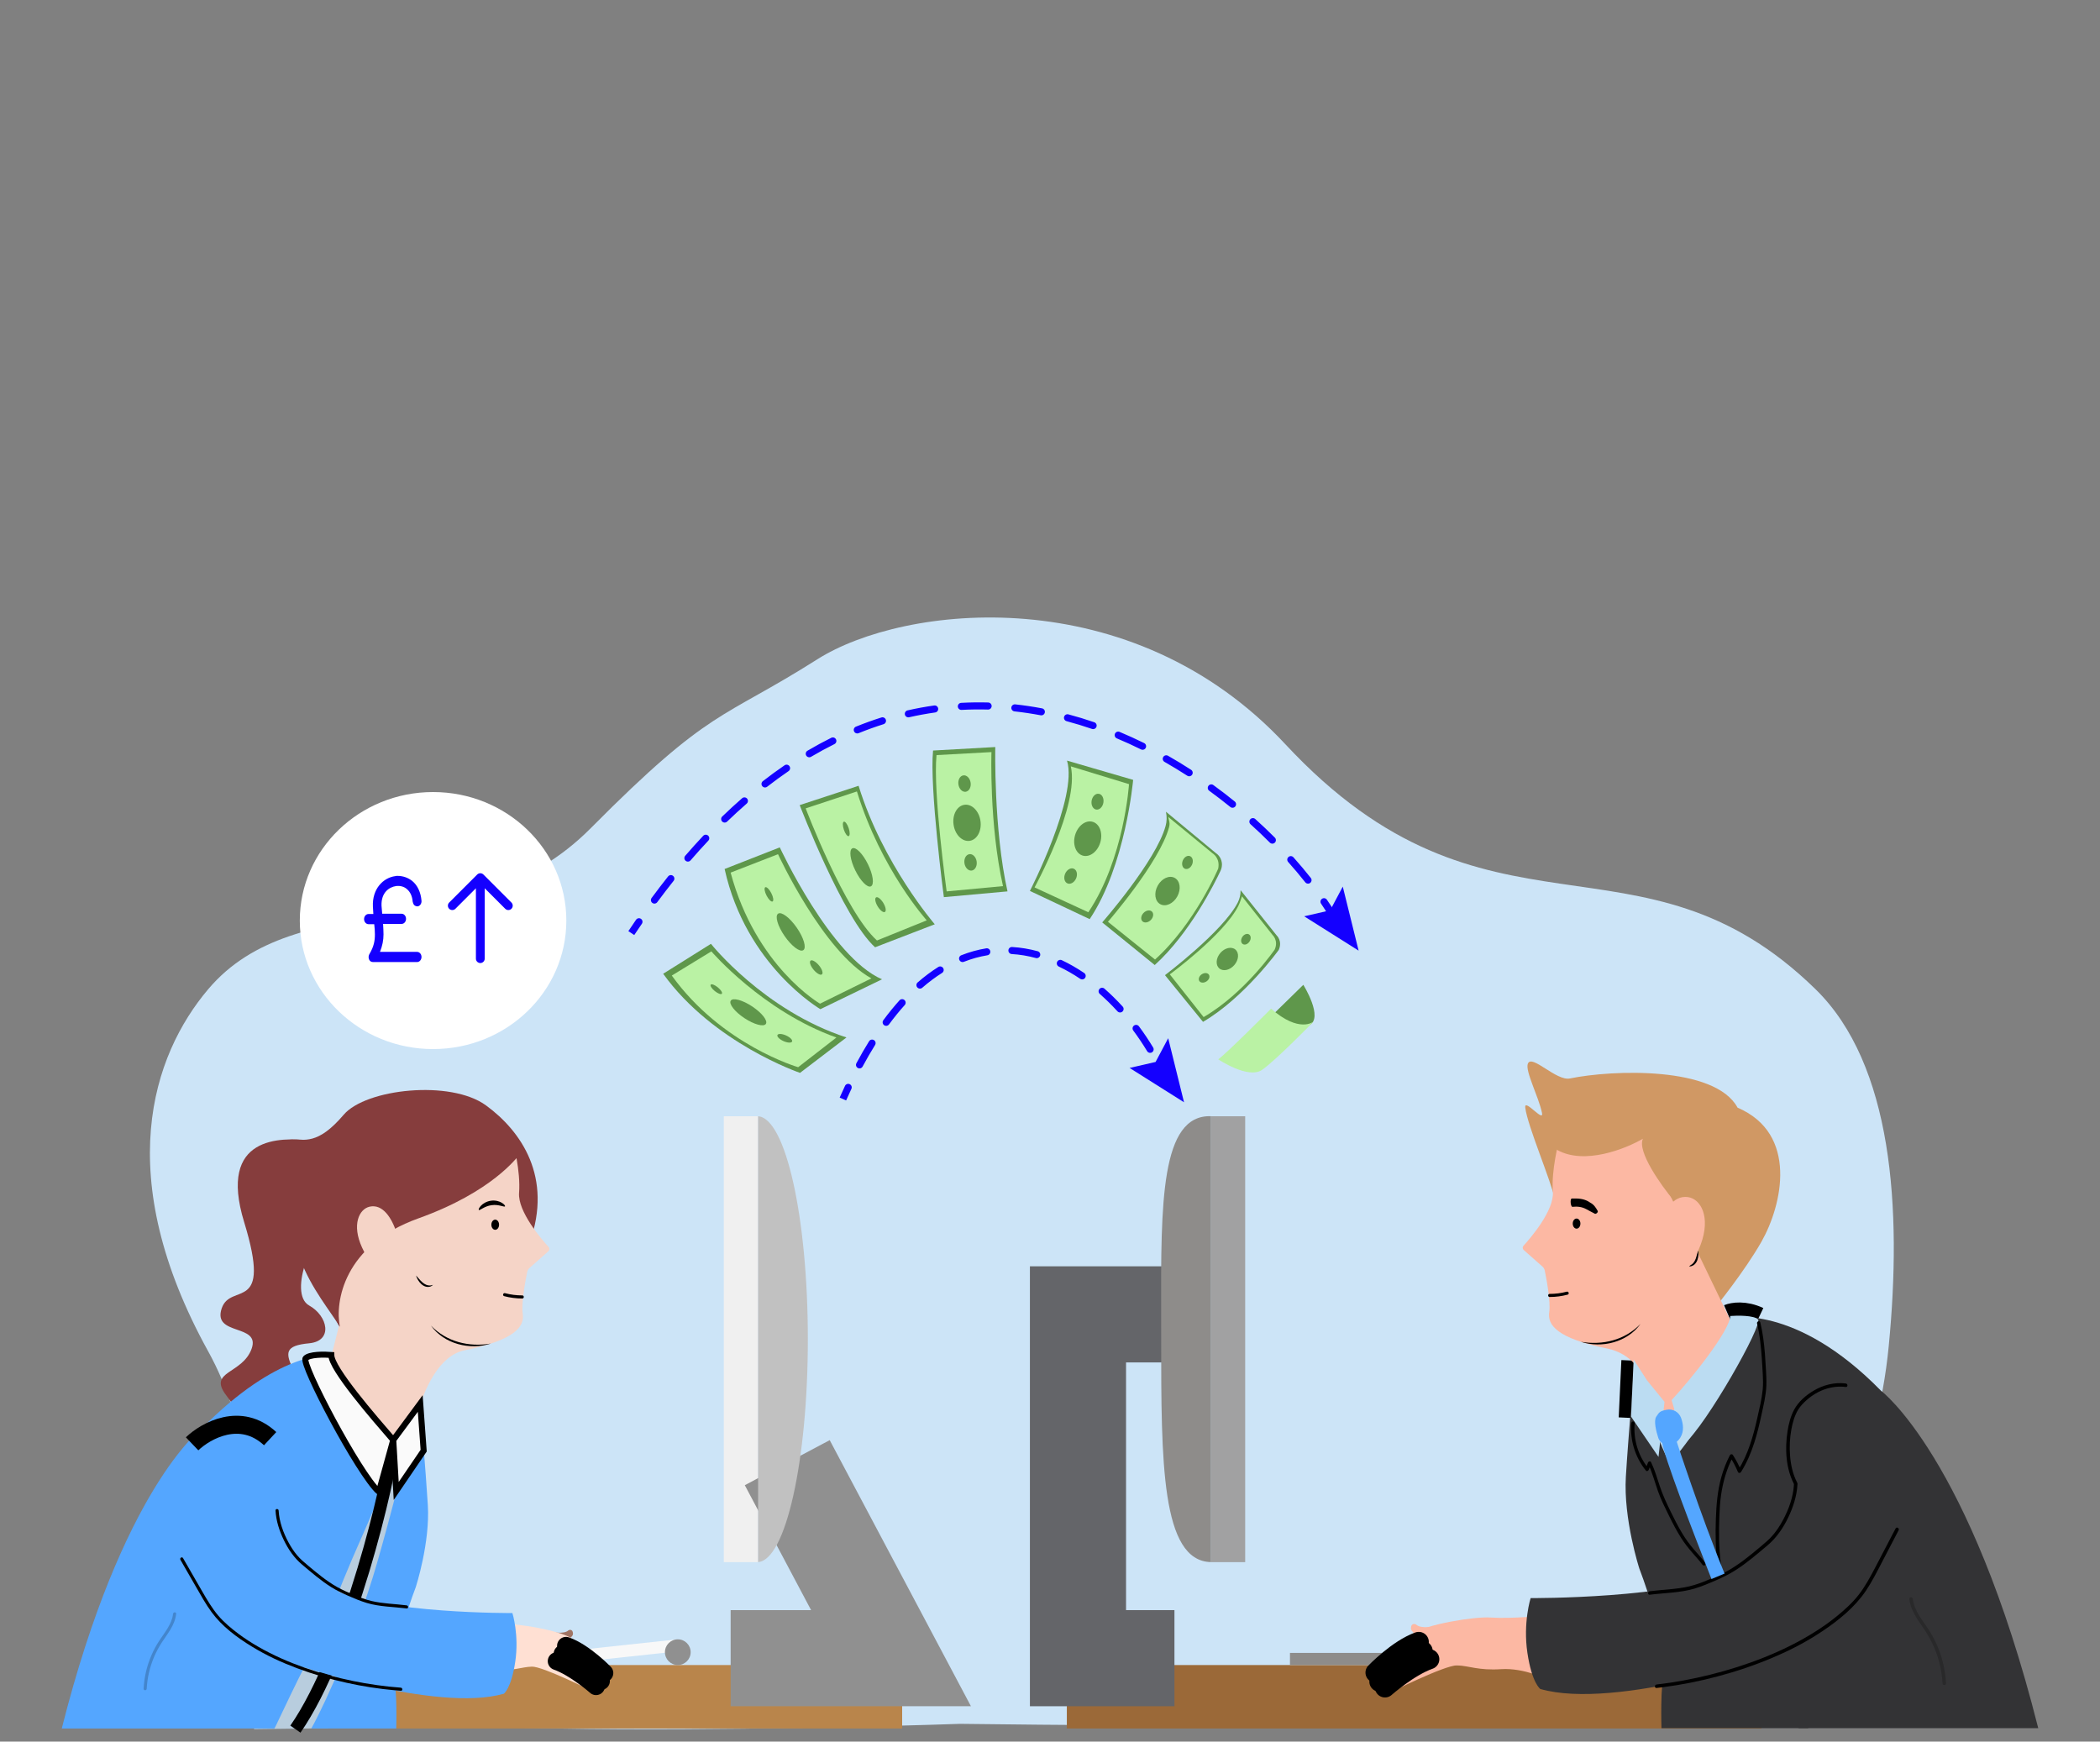 <svg width="170" height="141" viewBox="0 0 170 141" fill="none" xmlns="http://www.w3.org/2000/svg">
<rect x="0" y="0" width="170" height="141" fill="#808080" stroke="none"/>
<path d="M16.852 109.403C23.259 121.011 16.904 131.905 26.34 137.049C21.422 141.551 77.726 139.562 77.726 139.562C95.493 139.783 108.702 139.723 118.522 139.513C137.596 139.104 151.046 127.987 152.896 108.999C153.986 97.817 153.201 86.175 146.974 80.089C132.725 66.16 120.427 77.84 104.062 60.262C91.555 46.828 73.172 48.936 66.164 53.377C58.385 58.307 57.577 57.218 47.822 67.05C38.067 76.882 24.12 71.486 16.852 80.089C12.319 85.453 9.023 95.222 16.852 109.403Z" fill="#CCE4F7"/>
<path d="M139.961 106.589C140.294 106.446 141.231 106.289 142.316 106.803" stroke="black" stroke-width="2"/>
<path d="M132.253 110.158L132.039 114.797" stroke="black" stroke-width="2"/>
<path d="M19.765 98.942C17.605 91.899 22.77 92.099 25.024 92.318C26.276 94.666 28.442 99.362 27.09 99.362C25.4 99.362 23.272 104.718 25.024 105.691C26.534 106.53 26.996 108.565 25.024 108.753C23.052 108.94 23.052 109.504 23.803 111.006C24.555 112.509 24.827 114.813 22.667 114.532C20.939 114.306 19.765 116.71 19.765 117.68C19.765 115.99 19.81 114.929 18.307 112.957C16.805 110.985 19.615 111.269 20.366 109.203C21.117 107.137 17.192 108.189 17.944 105.933C18.671 103.753 22.066 106.443 19.765 98.942Z" fill="#863D3D"/>
<rect x="16.801" y="134.802" width="56.231" height="5.137" fill="#B9854B"/>
<rect x="58.594" y="126.471" width="36.099" height="2.777" transform="rotate(-90 58.594 126.471)" fill="#F0F0F0"/>
<path d="M54.699 132.735L44.358 133.849C44.091 133.878 43.898 134.117 43.927 134.384C43.956 134.651 44.195 134.844 44.462 134.815L54.803 133.701L54.699 132.735Z" fill="#F8F8F8"/>
<path d="M27.825 90.246C25.693 92.749 24.642 92.213 23.555 92.265C24.59 93.429 26.365 96.349 25.185 98.709C24.005 101.07 27.23 107.25 28.99 110.045C32.639 109.994 41.427 104.698 42.888 100.573C44.752 95.313 42.213 91.589 39.341 89.492C36.468 87.396 29.611 88.15 27.825 90.246Z" fill="#863D3D"/>
<path d="M41.544 92.53C41.544 92.53 42.157 94.788 42.02 96.57C41.904 98.08 43.824 100.313 44.411 100.957C44.502 101.058 44.493 101.213 44.391 101.303L42.867 102.652C42.77 102.737 42.705 102.85 42.679 102.976C42.553 103.591 42.183 105.511 42.316 106.368C42.476 107.396 41.684 108.496 37.618 109.318C33.552 110.141 32.768 119.615 32.768 119.615L26.559 110.836L27.447 107.314L26.559 97.025L34.905 92.101L41.543 92.53H41.544Z" fill="#F5D4C7"/>
<path d="M40.089 99.565C40.262 99.565 40.401 99.38 40.401 99.153C40.401 98.926 40.262 98.742 40.089 98.742C39.917 98.742 39.777 98.926 39.777 99.153C39.777 99.38 39.917 99.565 40.089 99.565Z" fill="black"/>
<path d="M42.281 104.876C41.809 104.876 41.34 104.816 40.883 104.695C40.726 104.654 40.659 104.896 40.816 104.937C41.293 105.063 41.787 105.127 42.28 105.127C42.442 105.127 42.442 104.876 42.28 104.876H42.281Z" fill="black"/>
<path d="M39.735 108.775C38.03 109.329 35.947 108.807 34.883 107.317C36.156 108.638 37.956 109.074 39.735 108.775Z" fill="black"/>
<path d="M26.588 109.715C26.588 109.715 30.816 120.146 33.118 116.502C35.42 112.858 26.554 139.919 26.554 139.919L20.559 139.991L26.588 109.715Z" fill="#B8CDDE"/>
<path d="M33.681 103.266C34.009 103.619 34.32 104.107 34.844 104.07C34.914 104.063 34.983 104.041 35.056 104.02C35.003 104.073 34.938 104.118 34.865 104.149C34.301 104.349 33.818 103.752 33.68 103.266H33.681Z" fill="black"/>
<path d="M26.577 131.247C27.838 127.144 30.881 121.31 30.693 120.792C30.268 120.312 29.321 118.189 28.554 116.885C26.941 114.143 26.587 109.712 26.587 109.712C26.587 109.712 22.464 109.387 16.303 115.687C16.303 115.687 9.929 120.431 5 139.939H22.216C22.401 139.641 24.11 135.782 26.577 131.247H26.577Z" fill="#54A6FF"/>
<g opacity="0.2">
<path d="M14.009 130.655C13.919 131.485 13.336 132.153 12.896 132.826C12.415 133.562 12.058 134.381 11.846 135.234C11.726 135.721 11.652 136.219 11.625 136.72C11.617 136.882 11.868 136.881 11.876 136.72C11.924 135.836 12.126 134.961 12.473 134.146C12.646 133.741 12.855 133.351 13.094 132.981C13.32 132.633 13.571 132.3 13.785 131.944C14.025 131.546 14.21 131.121 14.26 130.655C14.277 130.495 14.027 130.496 14.009 130.655Z" fill="black"/>
</g>
<path d="M32.076 139.939H25.199C25.537 139.38 28.076 134.466 30.195 127.644C30.904 125.36 32.962 117.733 33.063 116.469C33.197 114.781 34.06 113.605 34.06 113.605C34.06 114.717 34.449 118.799 34.635 121.857C34.82 124.914 33.662 128.481 33.662 128.481C33.662 128.481 31.79 133.294 31.867 135.982C32.174 136.724 32.076 139.939 32.076 139.939Z" fill="#54A6FF"/>
<path d="M44.613 132.111C44.613 132.111 45.677 132.342 46.025 131.985C46.025 131.985 46.367 131.82 46.386 132.259C46.405 132.699 45.138 133.074 45.138 133.074" fill="#A07464"/>
<path d="M31.836 116.652C31.598 119.65 28.268 133.71 23.914 139.991" stroke="black"/>
<path d="M36.516 131.332C36.516 131.332 39.088 131.596 40.658 131.49C41.878 131.409 45.245 131.988 46.241 132.622C47.237 133.255 49.38 134.765 49.289 135.066C49.289 135.066 49.364 135.519 48.897 135.428C48.897 135.428 49.139 136.168 48.641 136.093C48.641 136.093 48.761 136.575 48.249 136.47C48.249 136.47 48.354 137.118 47.932 136.907C47.932 136.907 43.933 134.9 43.057 134.93C42.182 134.959 41.548 135.307 39.889 135.201C38.229 135.096 36.554 135.94 36.554 135.94L36.517 131.331L36.516 131.332Z" fill="#FFE0D3"/>
<path d="M22.199 123.112C22.557 125.746 26.928 128.666 26.928 128.666C31.051 130.658 41.48 130.592 41.48 130.592C41.48 130.592 42.036 132.353 41.712 134.53C41.387 136.708 40.785 137.124 40.785 137.124C35.325 138.687 23.708 134.696 23.708 134.696C23.708 134.696 15.96 131.934 14.937 125.669" fill="#54A6FF"/>
<path d="M22.305 122.29C22.348 123.121 22.615 123.937 22.975 124.682C23.336 125.43 23.816 126.136 24.458 126.673C25.215 127.307 25.965 127.959 26.804 128.487C27.241 128.762 27.7 128.982 28.171 129.188C28.643 129.395 29.168 129.617 29.685 129.773C30.731 130.088 31.843 130.083 32.918 130.22C33.078 130.24 33.076 129.989 32.918 129.969C31.974 129.849 31.012 129.835 30.082 129.618C29.598 129.506 29.132 129.324 28.674 129.133C28.217 128.943 27.723 128.732 27.276 128.477C26.434 127.998 25.688 127.378 24.95 126.759C24.628 126.489 24.311 126.228 24.042 125.904C23.773 125.58 23.55 125.235 23.354 124.871C22.928 124.084 22.603 123.191 22.556 122.291C22.548 122.131 22.297 122.13 22.305 122.291L22.305 122.29Z" fill="black"/>
<path d="M14.604 126.279C15.03 127.019 15.457 127.76 15.883 128.501C16.279 129.188 16.663 129.885 17.133 130.524C17.981 131.677 19.17 132.56 20.382 133.3C21.594 134.041 22.772 134.58 24.039 135.055C25.339 135.544 26.676 135.933 28.033 136.233C29.39 136.533 30.656 136.728 31.983 136.846C32.141 136.86 32.298 136.873 32.456 136.884C32.614 136.895 32.605 136.645 32.446 136.633C31.147 136.539 29.855 136.353 28.579 136.093C27.236 135.818 25.909 135.458 24.617 135.001C23.348 134.552 22.109 134.008 20.94 133.339C20.384 133.021 19.843 132.674 19.329 132.291C18.732 131.846 18.15 131.365 17.666 130.797C17.182 130.228 16.765 129.527 16.378 128.855C15.96 128.131 15.543 127.405 15.126 126.681L14.816 126.143C14.736 126.003 14.525 126.138 14.605 126.278L14.604 126.279Z" fill="black"/>
<path d="M48.925 135.448C48.925 135.448 47.303 133.766 45.82 133.245" stroke="black" stroke-width="1.447" stroke-miterlimit="10" stroke-linecap="round"/>
<path d="M48.648 136.096C48.648 136.096 47.026 134.414 45.543 133.893" stroke="black" stroke-width="1.447" stroke-miterlimit="10" stroke-linecap="round"/>
<path d="M48.25 136.512C48.25 136.512 46.548 135.007 45.066 134.486" stroke="black" stroke-width="1.447" stroke-miterlimit="10" stroke-linecap="round"/>
<path d="M63.73 118.418L72.13 134.246H59.148" stroke="#909090" stroke-width="7.782"/>
<circle cx="1.041" cy="1.041" r="1.041" transform="matrix(-1 0 0 1 55.91 132.719)" fill="#909090"/>
<path fill-rule="evenodd" clip-rule="evenodd" d="M61.371 126.466C63.601 126.302 65.397 118.285 65.397 108.419C65.397 98.553 63.601 90.535 61.371 90.372V126.466Z" fill="#C1C1C1"/>
<path d="M24.737 109.973C25.045 109.639 26.253 109.648 26.818 109.695C26.818 110.81 30.268 114.769 31.834 116.581L30.671 120.778C29.052 119.315 24.352 110.392 24.737 109.973Z" fill="#FAFAFA" stroke="black" stroke-width="0.486"/>
<path d="M31.836 116.581L32.075 120.709L34.297 117.446L34.019 113.628L31.836 116.581Z" fill="#FAFAFA" stroke="black" stroke-width="0.486"/>
<rect width="56.231" height="5.137" transform="matrix(-1 0 0 1 142.594 134.802)" fill="#9B6938"/>
<rect width="36.099" height="2.777" transform="matrix(0 -1 -1 0 100.801 126.471)" fill="#A1A1A2"/>
<path d="M104.426 133.818H114.827C115.095 133.818 115.313 134.035 115.313 134.304C115.313 134.572 115.095 134.79 114.827 134.79H104.426V133.818Z" fill="#8E8C8A"/>
<path d="M95.074 134.246H87.265V106.411H94.075" stroke="#646569" stroke-width="7.782"/>
<path fill-rule="evenodd" clip-rule="evenodd" d="M98.027 126.468C94.001 126.377 94.001 118.331 94.001 108.419C94.001 107.728 93.999 107.045 93.998 106.372C93.975 97.39 93.958 90.236 98.027 90.367V126.468Z" fill="#8E8C8A"/>
<path d="M125.332 130.776C125.332 130.776 122.434 131.074 120.666 130.955C119.292 130.863 115.499 131.516 114.377 132.23C113.255 132.944 110.841 134.644 110.943 134.983C110.943 134.983 110.858 135.493 111.384 135.391C111.384 135.391 111.112 136.224 111.673 136.139C111.673 136.139 111.538 136.683 112.115 136.564C112.115 136.564 111.996 137.295 112.472 137.057C112.472 137.057 116.977 134.796 117.963 134.829C118.949 134.863 119.663 135.254 121.532 135.135C123.402 135.016 125.289 135.968 125.289 135.968L125.331 130.775L125.332 130.776Z" fill="#FCB8A3"/>
<path d="M116.215 131.655C116.215 131.655 115.016 131.915 114.625 131.512C114.625 131.512 114.239 131.327 114.218 131.822C114.197 132.316 115.624 132.739 115.624 132.739" fill="#FCB8A3"/>
<path d="M111.354 135.413C111.354 135.413 113.181 133.518 114.852 132.931" stroke="black" stroke-width="1.63" stroke-miterlimit="10" stroke-linecap="round"/>
<path d="M111.667 136.144C111.667 136.144 113.494 134.249 115.164 133.662" stroke="black" stroke-width="1.63" stroke-miterlimit="10" stroke-linecap="round"/>
<path d="M112.117 136.612C112.117 136.612 114.034 134.916 115.703 134.33" stroke="black" stroke-width="1.63" stroke-miterlimit="10" stroke-linecap="round"/>
<path d="M15.551 116.891C16.662 115.826 19.48 114.253 21.868 116.474" stroke="black" stroke-width="1.459"/>
<path d="M142.59 100.536C141.236 102.922 138.853 105.859 138.853 105.859C138.853 105.859 127.11 102.845 125.89 97.153C125.542 95.528 123.663 91.18 123.473 89.674C123.373 88.876 125 90.93 124.829 90.103C124.555 88.775 123.439 86.691 123.687 86.106C124.014 85.335 125.989 87.54 127.089 87.312C130.529 86.603 138.838 86.298 140.661 89.676C145.584 91.784 144.288 97.546 142.59 100.536Z" fill="#D09864"/>
<path d="M145.627 120.956C145.224 123.923 140.3 127.212 140.3 127.212C135.656 129.455 123.908 129.382 123.908 129.382C123.908 129.382 123.282 131.365 123.647 133.818C124.013 136.27 124.691 136.74 124.691 136.74C130.841 138.5 143.928 134.004 143.928 134.004C143.928 134.004 152.656 130.893 153.809 123.836" fill="#333335"/>
<path d="M126.181 92.475C126.181 92.475 125.571 94.721 125.707 96.493C125.823 97.995 123.914 100.216 123.33 100.857C123.239 100.956 123.248 101.111 123.349 101.2L124.866 102.542C124.961 102.626 125.026 102.739 125.052 102.864C125.178 103.476 125.545 105.385 125.413 106.238C125.254 107.261 126.042 108.355 130.086 109.172C134.13 109.99 133.887 115.394 133.887 115.394H139.052L140.242 107.221L132.615 91.404L126.182 92.475H126.181Z" fill="#FCB8A3"/>
<path d="M127.546 97.03C128.1 97.03 128.466 97.174 128.73 97.365C129.022 97.515 129.171 97.743 129.323 98.011C129.428 98.132 129.164 98.357 129.059 98.235C128.711 98.059 128.664 98.027 128.404 97.888C128.051 97.699 127.69 97.663 127.3 97.704C127.14 97.721 127.081 97.047 127.24 97.03L127.546 97.03Z" fill="black"/>
<path d="M127.627 99.471C127.456 99.471 127.317 99.288 127.317 99.062C127.317 98.836 127.456 98.653 127.627 98.653C127.799 98.653 127.938 98.836 127.938 99.062C127.938 99.288 127.799 99.471 127.627 99.471Z" fill="black"/>
<path d="M125.446 104.754C125.916 104.754 126.382 104.694 126.837 104.574C126.993 104.534 127.059 104.774 126.904 104.815C126.429 104.94 125.938 105.004 125.447 105.004C125.286 105.004 125.286 104.754 125.447 104.754H125.446Z" fill="black"/>
<path d="M127.979 108.632C129.674 109.183 131.747 108.663 132.805 107.182C131.539 108.496 129.748 108.929 127.979 108.632Z" fill="black"/>
<path d="M140.109 106.697C140.109 106.697 135.919 117.614 133.326 113.509C130.733 109.404 133.542 120.855 133.542 120.855L142.012 118.002L140.109 106.697Z" fill="#BBDCF2"/>
<path d="M137.46 101.199C137.336 101.662 137.29 102.235 136.813 102.447C136.748 102.474 136.678 102.487 136.603 102.502C136.675 102.524 136.753 102.534 136.832 102.527C137.42 102.439 137.566 101.689 137.461 101.198L137.46 101.199Z" fill="black"/>
<path d="M140.694 130.119C136.34 122.115 135.561 118.129 135.582 118.001C136.06 117.461 137.603 115.409 138.467 113.941C140.284 110.852 140.037 106.697 140.037 106.697C140.037 106.697 145.327 105.494 152.268 112.591C152.268 112.591 159.448 117.935 165 139.91H145.606C145.398 139.575 143.473 135.228 140.693 130.119H140.694Z" fill="#333335"/>
<g opacity="0.2">
<path d="M154.85 129.452C154.951 130.387 155.608 131.14 156.104 131.897C156.645 132.727 157.048 133.649 157.286 134.61C157.422 135.158 157.505 135.72 157.535 136.284C157.544 136.466 157.262 136.465 157.252 136.284C157.199 135.288 156.971 134.303 156.58 133.385C156.385 132.928 156.15 132.489 155.88 132.073C155.626 131.68 155.343 131.306 155.102 130.904C154.832 130.456 154.623 129.977 154.567 129.452C154.547 129.271 154.83 129.273 154.85 129.452Z" fill="black"/>
</g>
<path d="M134.5 139.91H146.387C146.006 139.281 138.8 127.839 136.413 120.154C135.369 119.651 133.501 114.896 133.388 113.472C133.236 111.571 132.265 110.246 132.265 110.246C132.265 111.498 131.827 116.096 131.618 119.541C131.408 122.985 132.713 127.004 132.713 127.004C132.713 127.004 134.822 132.425 134.735 135.453C134.389 136.288 134.5 139.91 134.5 139.91Z" fill="#333335"/>
<path d="M145.508 120.177C145.459 121.113 145.158 122.031 144.753 122.871C144.346 123.714 143.805 124.509 143.083 125.113C142.229 125.828 141.385 126.563 140.44 127.157C139.948 127.467 139.43 127.715 138.899 127.948C138.368 128.18 137.777 128.43 137.194 128.606C136.016 128.96 134.763 128.956 133.552 129.109C133.372 129.132 133.374 128.849 133.552 128.827C134.616 128.692 135.699 128.676 136.747 128.432C137.293 128.306 137.817 128.1 138.333 127.885C138.848 127.671 139.404 127.433 139.908 127.146C140.856 126.607 141.697 125.909 142.529 125.21C142.89 124.907 143.247 124.612 143.551 124.247C143.854 123.883 144.105 123.494 144.326 123.084C144.806 122.197 145.171 121.192 145.224 120.178C145.234 119.997 145.516 119.996 145.507 120.178L145.508 120.177Z" fill="black"/>
<path d="M153.698 123.887C153.254 124.74 152.808 125.594 152.363 126.448C151.951 127.239 151.551 128.042 151.052 128.783C150.151 130.12 148.855 131.17 147.525 132.06C146.196 132.951 144.895 133.612 143.491 134.207C142.051 134.817 140.564 135.319 139.051 135.72C137.538 136.121 136.122 136.399 134.634 136.594C134.456 136.618 134.28 136.64 134.103 136.659C133.926 136.679 133.924 136.397 134.103 136.377C135.561 136.21 137.006 135.94 138.43 135.587C139.929 135.215 141.405 134.748 142.838 134.173C144.245 133.608 145.614 132.938 146.898 132.13C147.509 131.746 148.102 131.33 148.662 130.875C149.314 130.346 149.947 129.777 150.465 129.115C150.983 128.453 151.419 127.644 151.823 126.87C152.26 126.035 152.695 125.198 153.13 124.363L153.454 123.743C153.537 123.582 153.781 123.724 153.698 123.886L153.698 123.887Z" fill="black"/>
<path d="M145.238 120.169C144.565 118.883 144.486 117.302 144.702 115.891C144.795 115.278 144.953 114.656 145.251 114.108C145.593 113.478 146.19 112.963 146.799 112.599C147.582 112.13 148.509 111.889 149.42 112.006C149.598 112.029 149.6 112.312 149.42 112.289C148.643 112.189 147.858 112.355 147.167 112.716C146.823 112.896 146.503 113.12 146.216 113.381C145.978 113.597 145.746 113.837 145.575 114.112C145.273 114.599 145.116 115.175 145.014 115.733C144.888 116.416 144.855 117.118 144.906 117.81C144.962 118.572 145.126 119.346 145.482 120.027C145.566 120.188 145.323 120.331 145.238 120.169Z" fill="black"/>
<path d="M137.679 100.75C138.504 98.509 137.679 97.065 136.647 96.917C134.13 96.558 133.551 102.519 134.435 103.109C135.32 103.698 136.647 103.551 137.679 100.75Z" fill="#FCB8A3"/>
<path d="M142.317 106.82C141.984 106.486 140.678 106.495 140.067 106.542C140.067 107.657 137.013 111.538 135.319 113.35L136.358 116.872C138.108 115.408 142.734 107.239 142.317 106.82Z" fill="#BBDCF2"/>
<path d="M134.746 113.493L134.26 117.952L132.038 114.689L132.248 110.067L133.323 111.745L134.746 113.493Z" fill="#BBDCF2"/>
<path d="M134.92 114.133C135.418 114.037 135.908 114.311 136.084 114.786C136.257 115.259 136.356 115.878 136.013 116.409C135.67 116.941 135.201 117.017 134.86 116.951C134.57 116.895 134.332 116.684 134.24 116.403C134.085 115.931 133.85 115.031 134.078 114.694C134.325 114.329 134.355 114.242 134.919 114.133H134.92Z" fill="#54A6FF"/>
<path d="M133 92.188C132.51 93.218 134.471 95.968 135.513 97.214L137.046 94.027L133 89.491L127.3 89.92C125.972 90.472 123.868 91.882 126.074 93.108C128.281 94.334 131.611 93.005 133 92.188Z" fill="#D09864"/>
<path d="M71.405 79.284L66.412 81.703C66.412 81.703 60.391 78.195 58.66 70.353L63.126 68.603C63.126 68.603 67.232 77.488 71.404 79.285L71.405 79.284Z" fill="#5F974B"/>
<path d="M70.541 79.209L66.382 81.258C66.382 81.258 61.202 78.279 59.146 70.647L62.982 69.155C62.982 69.155 66.626 77.052 70.542 79.209L70.541 79.209Z" fill="#BAF2A4"/>
<path d="M65.863 78.509C65.607 78.202 65.496 77.874 65.615 77.775C65.733 77.676 66.036 77.844 66.292 78.151C66.547 78.457 66.658 78.785 66.539 78.884C66.421 78.983 66.118 78.815 65.863 78.509Z" fill="#5F974B"/>
<path d="M62.055 72.506C61.891 72.188 61.845 71.886 61.951 71.831C62.057 71.777 62.275 71.99 62.439 72.308C62.602 72.626 62.648 72.928 62.542 72.983C62.436 73.037 62.218 72.824 62.055 72.506Z" fill="#5F974B"/>
<path d="M63.519 75.788C62.954 74.973 62.717 74.159 62.988 73.971C63.259 73.783 63.937 74.291 64.501 75.106C65.066 75.921 65.303 76.734 65.032 76.923C64.761 77.111 64.083 76.603 63.519 75.788Z" fill="#5F974B"/>
<path d="M70.84 76.691L75.672 74.83C75.672 74.83 71.458 69.954 69.505 63.617L64.738 65.181C64.738 65.181 68.249 74.362 70.839 76.691L70.84 76.691Z" fill="#5F974B"/>
<path d="M70.992 76.142L75.021 74.511C75.021 74.511 71.322 70.413 69.37 64.075L65.222 65.446C65.222 65.446 68.402 73.813 70.992 76.141L70.992 76.142Z" fill="#BAF2A4"/>
<path d="M71.05 73.38C70.853 73.055 70.795 72.729 70.921 72.652C71.047 72.576 71.309 72.778 71.506 73.103C71.704 73.429 71.761 73.755 71.635 73.832C71.509 73.908 71.247 73.706 71.05 73.38Z" fill="#5F974B"/>
<path d="M68.313 67.174C68.204 66.851 68.204 66.56 68.311 66.523C68.418 66.487 68.593 66.72 68.702 67.043C68.811 67.366 68.811 67.657 68.704 67.693C68.597 67.729 68.421 67.497 68.313 67.174Z" fill="#5F974B"/>
<path d="M69.239 70.47C68.823 69.621 68.715 68.82 68.998 68.681C69.281 68.543 69.847 69.119 70.263 69.968C70.679 70.817 70.786 71.618 70.504 71.757C70.221 71.896 69.655 71.32 69.239 70.47Z" fill="#5F974B"/>
<path d="M81.56 72.166L76.408 72.633C76.408 72.633 75.237 63.761 75.534 60.763L80.57 60.48C80.57 60.48 80.431 67.139 81.56 72.165L81.56 72.166Z" fill="#5F974B"/>
<path d="M81.196 71.74L76.634 72.167C76.634 72.167 75.518 64.131 75.814 61.133L80.261 60.889C80.261 60.889 80.067 66.712 81.196 71.739L81.196 71.74Z" fill="#BAF2A4"/>
<path d="M77.195 66.776C77.076 65.971 77.466 65.245 78.067 65.156C78.667 65.067 79.251 65.648 79.37 66.454C79.489 67.26 79.099 67.985 78.499 68.074C77.898 68.163 77.315 67.582 77.195 66.776Z" fill="#5F974B"/>
<path d="M77.587 63.511C77.533 63.145 77.71 62.815 77.982 62.775C78.255 62.734 78.52 62.998 78.574 63.364C78.628 63.73 78.451 64.059 78.178 64.1C77.906 64.14 77.641 63.877 77.587 63.511Z" fill="#5F974B"/>
<path d="M78.075 69.89C78.021 69.524 78.198 69.194 78.471 69.154C78.743 69.113 79.008 69.377 79.062 69.743C79.116 70.109 78.939 70.438 78.667 70.479C78.394 70.519 78.129 70.255 78.075 69.89Z" fill="#5F974B"/>
<path d="M91.731 63.138C91.731 63.138 91.123 70.07 88.213 74.412L83.373 72.129C83.373 72.129 87.269 64.543 86.378 61.579L91.731 63.138Z" fill="#5F974B"/>
<path d="M91.396 63.483C91.396 63.483 91.013 69.514 88.103 73.856L83.751 71.845C83.751 71.845 87.393 65.218 86.686 62.045L91.397 63.484L91.396 63.483Z" fill="#BAF2A4"/>
<path d="M87.649 69.269C87.086 69.102 86.811 68.355 87.034 67.599C87.258 66.844 87.895 66.367 88.458 66.534C89.02 66.7 89.296 67.448 89.072 68.203C88.849 68.958 88.211 69.435 87.649 69.269Z" fill="#5F974B"/>
<path d="M88.739 65.542C88.476 65.497 88.311 65.176 88.37 64.823C88.43 64.471 88.691 64.221 88.954 64.265C89.217 64.309 89.382 64.631 89.322 64.983C89.263 65.336 89.002 65.586 88.739 65.542Z" fill="#5F974B"/>
<path d="M86.41 71.518C86.166 71.411 86.084 71.059 86.227 70.731C86.371 70.404 86.685 70.225 86.929 70.332C87.173 70.439 87.255 70.791 87.112 71.119C86.968 71.447 86.654 71.625 86.41 71.518Z" fill="#5F974B"/>
<path d="M98.803 70.503C98.371 71.423 96.338 75.55 93.479 78.129L89.227 74.678C89.227 74.678 93.595 69.694 94.362 66.857C94.46 66.498 94.467 66.121 94.393 65.756L94.385 65.715L98.432 69.07C98.432 69.07 98.842 69.311 98.912 69.853C98.94 70.075 98.898 70.3 98.803 70.504L98.803 70.503Z" fill="#5F974B"/>
<path d="M98.613 70.329C98.613 70.329 96.736 74.769 93.502 77.685L89.69 74.627C89.69 74.627 93.867 69.822 94.634 66.985C94.731 66.625 94.645 66.498 94.572 66.134L94.549 66.12L98.156 69.082C98.156 69.082 98.798 69.458 98.614 70.329L98.613 70.329Z" fill="#BAF2A4"/>
<path d="M93.925 73.202C93.488 72.96 93.396 72.288 93.72 71.701C94.044 71.114 94.662 70.834 95.099 71.076C95.536 71.318 95.628 71.99 95.304 72.577C94.98 73.164 94.362 73.444 93.925 73.202Z" fill="#5F974B"/>
<path d="M95.922 70.334C95.712 70.249 95.634 69.952 95.748 69.67C95.862 69.388 96.124 69.228 96.334 69.312C96.544 69.397 96.623 69.695 96.509 69.977C96.395 70.259 96.132 70.419 95.922 70.334Z" fill="#5F974B"/>
<path d="M92.482 74.588C92.32 74.428 92.362 74.124 92.576 73.907C92.789 73.69 93.093 73.643 93.254 73.802C93.416 73.961 93.374 74.266 93.161 74.483C92.948 74.7 92.644 74.747 92.482 74.588Z" fill="#5F974B"/>
<path d="M103.52 76.902C103.52 76.902 100.734 80.774 97.387 82.729L94.306 78.947C94.306 78.947 99.018 75.396 100.203 73.062C100.353 72.767 100.428 72.439 100.429 72.108L100.429 72.07L103.348 75.731C103.348 75.731 103.838 76.176 103.52 76.902Z" fill="#5F974B"/>
<path d="M103.193 76.87C103.193 76.87 100.784 80.388 97.436 82.343L94.698 78.884C94.698 78.884 99.053 75.693 100.237 73.36C100.387 73.065 100.541 72.566 100.541 72.566L103.02 75.7C103.02 75.7 103.51 76.144 103.192 76.87L103.193 76.87Z" fill="#BAF2A4"/>
<path d="M98.704 78.401C98.39 78.131 98.429 77.572 98.79 77.152C99.152 76.731 99.698 76.609 100.011 76.878C100.324 77.148 100.285 77.707 99.924 78.127C99.563 78.548 99.017 78.67 98.704 78.401Z" fill="#5F974B"/>
<path d="M100.602 76.427C100.443 76.321 100.43 76.062 100.572 75.848C100.715 75.634 100.96 75.547 101.118 75.654C101.277 75.76 101.291 76.019 101.148 76.233C101.005 76.447 100.761 76.534 100.602 76.427Z" fill="#5F974B"/>
<path d="M97.089 79.425C96.983 79.266 97.07 79.021 97.284 78.878C97.498 78.736 97.757 78.749 97.863 78.909C97.969 79.068 97.882 79.312 97.668 79.455C97.454 79.597 97.195 79.584 97.089 79.425Z" fill="#5F974B"/>
<path d="M103.035 82.151L105.507 79.731C105.507 79.731 107.182 82.406 105.987 83.001C104.791 83.597 103.034 82.15 103.034 82.15L103.035 82.151Z" fill="#5F974B"/>
<path d="M106.329 82.714C106.329 82.714 105.179 83.672 102.897 81.661C102.897 81.661 99.271 85.311 98.62 85.763C98.62 85.763 101.044 87.395 102.169 86.615C103.294 85.836 106.329 82.714 106.329 82.714Z" fill="#BAF2A4"/>
<path d="M68.524 83.992L64.764 86.86C64.764 86.86 57.732 84.464 53.685 78.836L57.553 76.412C57.553 76.412 61.852 81.82 68.524 83.992Z" fill="#5F974B"/>
<path d="M67.708 83.998L64.613 86.4C64.613 86.4 58.431 84.61 54.384 78.981L57.587 77.023C57.587 77.023 61.731 81.868 67.708 83.997L67.708 83.998Z" fill="#BAF2A4"/>
<path d="M63.426 84.288C63.099 84.142 62.879 83.921 62.936 83.794C62.992 83.668 63.303 83.683 63.63 83.829C63.958 83.975 64.177 84.197 64.121 84.323C64.064 84.45 63.753 84.434 63.426 84.288Z" fill="#5F974B"/>
<path d="M57.864 80.236C57.614 80.033 57.467 79.802 57.535 79.719C57.602 79.636 57.858 79.732 58.108 79.935C58.357 80.137 58.504 80.368 58.437 80.451C58.369 80.534 58.113 80.438 57.864 80.236Z" fill="#5F974B"/>
<path d="M60.264 82.429C59.479 81.909 58.983 81.275 59.157 81.013C59.33 80.751 60.106 80.96 60.891 81.48C61.676 82 62.172 82.633 61.999 82.895C61.826 83.157 61.049 82.948 60.264 82.429Z" fill="#5F974B"/>
<path d="M108.701 71.78L107.68 73.7L105.575 74.183L109.983 76.963L108.701 71.78Z" fill="#1400FF"/>
<path d="M94.568 84.055L93.547 85.976L91.442 86.459L95.85 89.239L94.568 84.055Z" fill="#1400FF"/>
<path fill-rule="evenodd" clip-rule="evenodd" d="M79.984 57.445C79.274 57.425 78.558 57.434 77.839 57.473C77.681 57.482 77.547 57.361 77.538 57.204C77.529 57.047 77.65 56.912 77.807 56.903C78.543 56.863 79.274 56.854 79.999 56.874C80.157 56.879 80.281 57.01 80.277 57.168C80.272 57.325 80.141 57.449 79.984 57.445ZM81.871 57.278C81.889 57.121 82.03 57.008 82.186 57.025C82.916 57.105 83.639 57.213 84.354 57.348C84.509 57.377 84.611 57.527 84.581 57.682C84.552 57.837 84.403 57.938 84.248 57.909C83.547 57.777 82.839 57.671 82.124 57.593C81.968 57.575 81.854 57.434 81.871 57.278ZM75.947 57.359C75.969 57.515 75.861 57.66 75.704 57.681C75.005 57.78 74.301 57.908 73.595 58.069C73.441 58.103 73.288 58.007 73.253 57.853C73.219 57.7 73.315 57.547 73.469 57.512C74.19 57.348 74.909 57.216 75.625 57.116C75.781 57.094 75.925 57.203 75.947 57.359ZM86.14 58.037C86.181 57.885 86.337 57.794 86.489 57.835C87.197 58.023 87.896 58.237 88.584 58.473C88.734 58.524 88.813 58.687 88.762 58.836C88.711 58.985 88.548 59.064 88.399 59.013C87.723 58.781 87.037 58.571 86.342 58.386C86.19 58.346 86.099 58.189 86.14 58.037ZM71.711 58.272C71.759 58.422 71.675 58.583 71.525 58.63C70.854 58.842 70.181 59.084 69.506 59.358C69.36 59.418 69.194 59.347 69.134 59.201C69.075 59.055 69.145 58.889 69.291 58.829C69.98 58.55 70.667 58.302 71.353 58.086C71.503 58.038 71.664 58.122 71.711 58.272ZM90.257 59.405C90.318 59.26 90.485 59.191 90.63 59.252C91.306 59.535 91.97 59.838 92.621 60.16C92.763 60.23 92.821 60.401 92.751 60.542C92.681 60.684 92.51 60.742 92.369 60.672C91.727 60.355 91.074 60.056 90.41 59.779C90.264 59.718 90.196 59.55 90.257 59.405ZM67.677 59.86C67.747 60.001 67.689 60.172 67.548 60.242C66.918 60.556 66.288 60.898 65.657 61.27C65.522 61.35 65.347 61.305 65.266 61.169C65.186 61.033 65.231 60.858 65.367 60.778C66.009 60.399 66.652 60.051 67.294 59.731C67.435 59.661 67.606 59.718 67.677 59.86ZM94.164 61.293C94.242 61.156 94.416 61.108 94.553 61.186C95.19 61.549 95.813 61.928 96.422 62.322C96.554 62.408 96.592 62.584 96.507 62.717C96.421 62.849 96.244 62.887 96.112 62.801C95.512 62.414 94.898 62.04 94.271 61.682C94.134 61.604 94.086 61.43 94.164 61.293ZM63.911 62.032C64 62.162 63.967 62.34 63.837 62.429C63.259 62.824 62.682 63.244 62.105 63.693C61.981 63.789 61.802 63.767 61.705 63.642C61.608 63.518 61.631 63.339 61.755 63.242C62.341 62.787 62.927 62.359 63.514 61.957C63.645 61.868 63.822 61.902 63.911 62.032ZM97.826 63.622C97.918 63.494 98.097 63.466 98.224 63.558C98.819 63.99 99.397 64.435 99.957 64.889C100.079 64.988 100.098 65.168 99.999 65.29C99.9 65.413 99.72 65.431 99.597 65.332C99.045 64.885 98.475 64.446 97.889 64.02C97.761 63.928 97.733 63.749 97.826 63.622ZM60.477 64.654C60.581 64.773 60.568 64.953 60.45 65.057C59.92 65.519 59.391 66.004 58.863 66.514C58.75 66.624 58.569 66.621 58.459 66.507C58.35 66.394 58.353 66.213 58.466 66.104C59.001 65.587 59.537 65.095 60.074 64.626C60.193 64.523 60.374 64.535 60.477 64.654ZM101.213 66.328C101.319 66.211 101.499 66.201 101.617 66.307C102.167 66.803 102.697 67.307 103.204 67.815C103.315 67.927 103.315 68.108 103.203 68.219C103.092 68.33 102.911 68.33 102.799 68.219C102.299 67.717 101.777 67.221 101.234 66.731C101.117 66.626 101.108 66.445 101.213 66.328ZM57.328 67.655C57.443 67.763 57.449 67.944 57.341 68.059C56.86 68.57 56.38 69.102 55.903 69.656C55.8 69.775 55.619 69.789 55.5 69.686C55.38 69.583 55.367 69.403 55.47 69.283C55.953 68.723 56.438 68.185 56.925 67.668C57.033 67.553 57.213 67.547 57.328 67.655ZM104.303 69.383C104.421 69.278 104.601 69.289 104.706 69.406C105.203 69.963 105.673 70.521 106.112 71.077C106.21 71.201 106.189 71.38 106.066 71.478C105.942 71.576 105.763 71.555 105.665 71.431C105.232 70.885 104.77 70.335 104.28 69.787C104.175 69.669 104.185 69.488 104.303 69.383ZM54.485 70.91C54.609 71.009 54.629 71.188 54.531 71.312C54.088 71.868 53.647 72.444 53.207 73.039C53.113 73.166 52.934 73.193 52.808 73.099C52.681 73.006 52.654 72.827 52.748 72.7C53.191 72.099 53.637 71.518 54.084 70.956C54.182 70.833 54.362 70.812 54.485 70.91ZM107.019 72.767C107.149 72.677 107.326 72.71 107.415 72.84C107.625 73.145 107.825 73.449 108.014 73.749L107.532 74.054C107.346 73.76 107.15 73.463 106.945 73.163C106.856 73.034 106.889 72.856 107.019 72.767ZM51.888 74.389C52.018 74.479 52.051 74.657 51.962 74.787C51.755 75.087 51.548 75.392 51.343 75.701L50.867 75.385C51.075 75.073 51.283 74.766 51.491 74.463C51.581 74.333 51.758 74.3 51.888 74.389Z" fill="#1400FF"/>
<path fill-rule="evenodd" clip-rule="evenodd" d="M81.632 76.937C81.641 76.78 81.776 76.66 81.933 76.669C82.633 76.71 83.324 76.827 84.001 77.01C84.153 77.051 84.243 77.208 84.202 77.36C84.161 77.512 84.004 77.602 83.852 77.561C83.21 77.387 82.558 77.278 81.9 77.239C81.743 77.23 81.623 77.095 81.632 76.937ZM80.166 77.012C80.192 77.168 80.086 77.315 79.931 77.34C79.299 77.444 78.664 77.617 78.028 77.868C77.882 77.926 77.716 77.854 77.658 77.707C77.6 77.56 77.672 77.394 77.819 77.337C78.492 77.071 79.167 76.887 79.838 76.777C79.994 76.751 80.141 76.857 80.166 77.012ZM85.578 77.873C85.645 77.731 85.816 77.67 85.958 77.737C86.578 78.031 87.181 78.378 87.764 78.771C87.895 78.859 87.93 79.036 87.842 79.167C87.754 79.298 87.576 79.332 87.445 79.244C86.884 78.866 86.305 78.534 85.714 78.253C85.571 78.186 85.51 78.016 85.578 77.873ZM76.351 78.376C76.435 78.509 76.395 78.685 76.262 78.769C75.726 79.107 75.191 79.505 74.66 79.967C74.541 80.071 74.361 80.058 74.257 79.939C74.153 79.82 74.166 79.64 74.285 79.537C74.837 79.056 75.395 78.641 75.957 78.286C76.091 78.202 76.267 78.242 76.351 78.376ZM89.004 80.066C89.108 79.948 89.288 79.936 89.407 80.04C89.921 80.491 90.414 80.977 90.884 81.492C90.99 81.608 90.982 81.789 90.866 81.895C90.749 82.001 90.569 81.993 90.462 81.877C90.006 81.377 89.528 80.906 89.03 80.469C88.912 80.365 88.9 80.185 89.004 80.066ZM73.22 80.965C73.337 81.07 73.347 81.251 73.241 81.368C72.812 81.844 72.387 82.366 71.967 82.936C71.873 83.063 71.694 83.09 71.567 82.996C71.441 82.903 71.414 82.724 71.507 82.597C71.938 82.013 72.375 81.477 72.817 80.986C72.922 80.869 73.103 80.859 73.22 80.965ZM91.799 83.03C91.926 82.936 92.105 82.963 92.199 83.089C92.609 83.641 92.994 84.215 93.35 84.806C93.432 84.941 93.389 85.116 93.254 85.198C93.119 85.279 92.943 85.236 92.862 85.101C92.514 84.526 92.139 83.967 91.74 83.43C91.646 83.303 91.673 83.124 91.799 83.03ZM70.749 84.208C70.882 84.291 70.923 84.467 70.84 84.601C70.499 85.148 70.162 85.73 69.831 86.347C69.756 86.486 69.583 86.538 69.444 86.463C69.305 86.389 69.253 86.216 69.328 86.077C69.665 85.449 70.008 84.857 70.355 84.299C70.439 84.165 70.615 84.124 70.749 84.208ZM93.954 86.49C94.096 86.421 94.266 86.481 94.335 86.623C94.485 86.934 94.627 87.248 94.761 87.565L94.235 87.787C94.105 87.48 93.966 87.174 93.82 86.871C93.752 86.729 93.812 86.558 93.954 86.49ZM68.785 87.775C68.928 87.842 68.989 88.012 68.922 88.155C68.779 88.46 68.636 88.772 68.495 89.092L67.973 88.861C68.116 88.537 68.26 88.221 68.406 87.912C68.473 87.769 68.643 87.708 68.785 87.775Z" fill="#1400FF"/>
<path d="M142.5 107.062C142.701 107.893 142.807 108.742 142.874 109.594C142.908 110.025 142.934 110.458 142.958 110.89C142.982 111.321 143.007 111.737 142.992 112.162C142.962 112.978 142.761 113.782 142.588 114.578C142.425 115.333 142.246 116.085 142.007 116.82C141.741 117.643 141.401 118.442 140.938 119.175C140.874 119.276 140.73 119.274 140.683 119.158C140.509 118.736 140.296 118.333 140.049 117.949L140.288 117.934C139.776 118.916 139.472 119.988 139.318 121.083C139.239 121.647 139.208 122.214 139.185 122.783C139.161 123.395 139.151 124.007 139.164 124.62C139.179 125.298 139.225 125.977 139.314 126.651C139.337 126.828 139.061 126.845 139.037 126.669C138.876 125.439 138.859 124.198 138.903 122.96C138.944 121.81 139.039 120.67 139.353 119.558C139.524 118.954 139.751 118.366 140.041 117.81C140.088 117.72 140.223 117.705 140.28 117.794C140.54 118.198 140.763 118.623 140.947 119.067L140.692 119.05C141.505 117.763 141.925 116.289 142.254 114.816C142.425 114.052 142.62 113.276 142.696 112.496C142.736 112.078 142.723 111.658 142.701 111.241C142.678 110.823 142.653 110.392 142.624 109.968C142.558 109.022 142.461 108.074 142.239 107.151C142.197 106.978 142.459 106.886 142.5 107.06L142.5 107.062Z" fill="black"/>
<path d="M132.331 115.213C132.214 116.516 132.607 117.849 133.431 118.868L133.206 118.928C133.274 118.755 133.341 118.583 133.41 118.41C133.447 118.314 133.6 118.263 133.656 118.378C133.957 119.002 134.149 119.668 134.366 120.325C134.594 121.016 134.898 121.667 135.216 122.321C135.522 122.948 135.835 123.572 136.197 124.169C136.469 124.617 136.767 125.024 137.106 125.421C137.425 125.792 137.764 126.154 138.053 126.55C138.155 126.69 137.921 126.825 137.82 126.685C137.573 126.346 137.281 126.036 137.007 125.718C136.681 125.339 136.375 124.955 136.106 124.533C135.73 123.945 135.41 123.324 135.101 122.699C134.793 122.074 134.464 121.42 134.225 120.747C133.96 120.001 133.766 119.229 133.422 118.513L133.668 118.481C133.6 118.654 133.533 118.826 133.465 118.999C133.431 119.082 133.31 119.145 133.239 119.058C132.371 117.983 131.936 116.589 132.06 115.212C132.076 115.04 132.345 115.038 132.33 115.212L132.331 115.213Z" fill="black"/>
<path d="M40.883 97.666C40.827 97.751 40.37 97.485 39.793 97.571C39.215 97.645 38.835 98.027 38.762 97.959C38.725 97.929 38.774 97.785 38.936 97.613C39.097 97.442 39.385 97.261 39.747 97.209C40.109 97.159 40.431 97.257 40.629 97.38C40.829 97.502 40.909 97.627 40.883 97.666Z" fill="black"/>
<path d="M33.865 98.641C27.813 100.811 27.109 105.398 27.514 107.42C26.134 105.089 20.848 99.527 26.157 94.502C31.468 89.478 41.04 87.176 41.968 93.6C41.849 93.647 39.918 96.472 33.865 98.641Z" fill="#863D3D"/>
<path d="M29.307 100.996C28.463 99.158 29.065 97.884 29.926 97.691C32.028 97.222 32.909 102.218 32.201 102.774C31.493 103.33 30.363 103.293 29.307 100.996Z" fill="#F5D4C7"/>
<path d="M42.114 94.099C41.828 93.414 41.091 92.957 40.758 92.815C40.758 92.415 41.376 92.03 41.686 91.887C41.947 92.91 42.399 94.784 42.114 94.099Z" fill="#863D3D"/>
<path fill-rule="evenodd" clip-rule="evenodd" d="M139.608 127.396C137.659 122.65 135.692 116.587 135.692 116.587L134.539 116.742C134.745 118.011 136.918 123.689 138.548 127.838L139.608 127.396Z" fill="#54A6FF"/>
<path d="M35.058 84.932C41.016 84.932 45.846 80.274 45.846 74.528C45.846 68.782 41.016 64.124 35.058 64.124C29.1 64.124 24.27 68.782 24.27 74.528C24.27 80.274 29.1 84.932 35.058 84.932Z" fill="white"/>
<path fill-rule="evenodd" clip-rule="evenodd" d="M36.362 73.07L38.63 70.802C38.77 70.662 38.995 70.662 39.135 70.802L41.403 73.07C41.542 73.209 41.542 73.435 41.403 73.574C41.264 73.713 41.038 73.713 40.899 73.574L39.239 71.914L39.239 77.612C39.239 77.809 39.079 77.968 38.883 77.968C38.686 77.968 38.526 77.809 38.526 77.612L38.526 71.914L36.866 73.574C36.727 73.713 36.501 73.713 36.362 73.574C36.223 73.435 36.223 73.209 36.362 73.07Z" fill="#1400FF"/>
<path d="M32.065 71.734C32.387 71.693 32.709 71.775 32.941 71.981C33.21 72.207 33.371 72.557 33.406 72.989C33.424 73.092 33.46 73.195 33.532 73.277C33.603 73.339 33.693 73.38 33.8 73.38C33.996 73.36 34.139 73.154 34.122 72.928C34.068 72.249 33.8 71.672 33.371 71.323C33.031 71.055 32.62 70.911 32.173 70.911C32.119 70.911 32.047 70.911 31.994 70.932C31.046 71.055 30.116 71.94 30.188 73.401C30.206 73.607 30.206 73.812 30.224 73.998H29.83C29.634 73.998 29.473 74.183 29.473 74.409C29.473 74.636 29.634 74.821 29.83 74.821H30.295C30.331 75.129 30.349 75.397 30.349 75.644C30.349 76.158 30.277 76.611 29.902 77.249C29.794 77.434 29.83 77.702 29.991 77.825C30.045 77.866 30.116 77.887 30.188 77.887H33.764C33.961 77.887 34.122 77.702 34.122 77.475C34.122 77.249 33.961 77.064 33.764 77.064H30.76C30.957 76.57 31.046 76.117 31.046 75.644C31.046 75.376 31.028 75.109 31.01 74.8H32.512C32.709 74.8 32.87 74.615 32.87 74.389C32.87 74.162 32.709 73.977 32.512 73.977H30.939C30.921 73.771 30.903 73.566 30.885 73.319C30.849 72.269 31.493 71.816 32.065 71.734Z" fill="#1400FF"/>
</svg>

